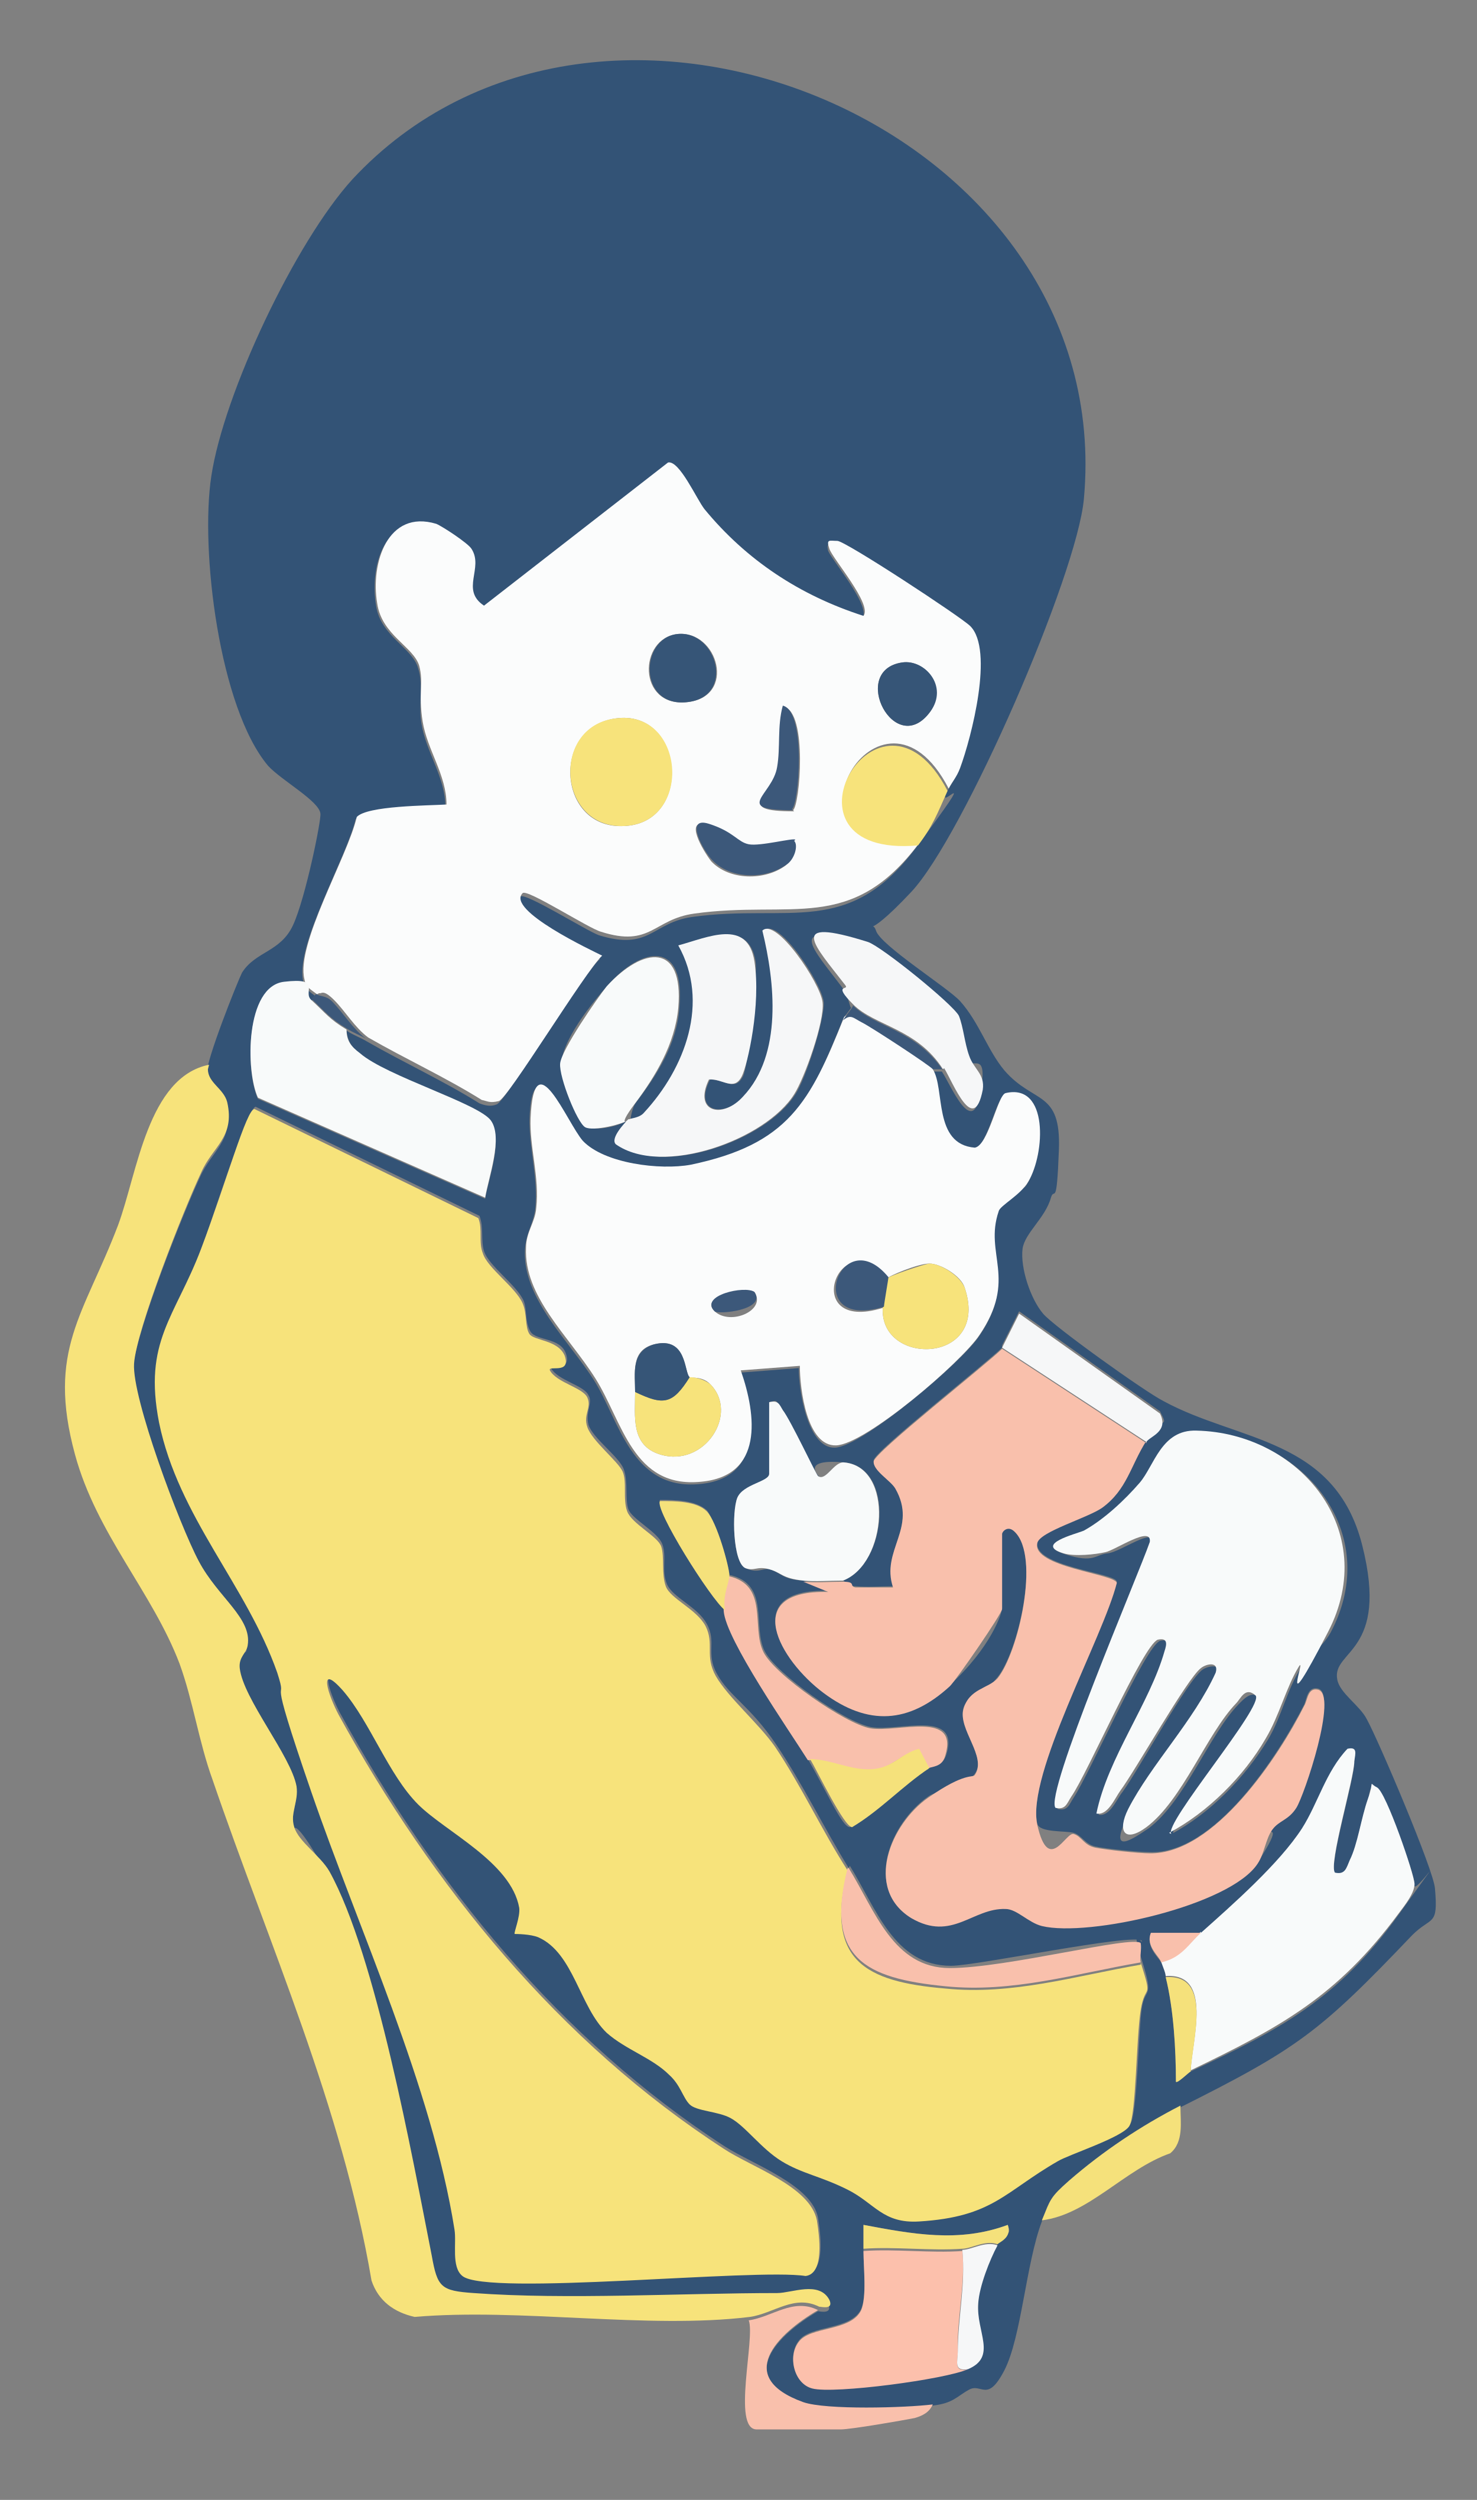 <?xml version="1.0" encoding="UTF-8"?>
<svg id="_レイヤー_1" data-name="レイヤー_1" xmlns="http://www.w3.org/2000/svg" version="1.1" viewBox="0 0 130 220">
  <rect x="0" y="0" width="130" height="220" fill="#808080" stroke="none"/>
  <!-- Generator: Adobe Illustrator 29.1.0, SVG Export Plug-In . SVG Version: 2.1.0 Build 142)  -->
  <defs>
    <style>
      .st0 {
        fill: #335376;
      }

      .st1 {
        fill: #f8fafa;
      }

      .st2 {
        fill: #365577;
      }

      .st3 {
        fill: #fbfcfc;
      }

      .st4 {
        fill: #fcc0ac;
      }

      .st5 {
        fill: #f7e37b;
      }

      .st6 {
        fill: #f9c0ac;
      }

      .st7 {
        fill: #f6f7f8;
      }

      .st8 {
        fill: #3c587a;
      }

      .st9 {
        fill: #f5e17b;
      }
    </style>
  </defs>
  <path class="st0" d="M103.9,185.4c-3.5,1.8-6.9,3.9-9.8,6.6-1.7,1.5-1.7,1.5-2.4,3.5-1.4,3.7-1.8,10.2-3.3,13.1s-2,1.1-3.1,1.7-1.4,1.2-3.2,1.4c-2.4.3-9.3.5-11.4-.2-6.1-2.2-2.3-6,1.3-8.1.1,0,1.3.3.9-.6-.8-1.8-3.3-.6-4.6-.6-8.4,0-18.5.6-26.7,0-2.8-.2-3.1-.5-3.7-3.3-1.7-8.7-4.9-26.5-9-33.8s-2.8-2.7-3.1-3.9.4-2.3.2-3.6c-.5-2.7-4.7-7.7-5-10.4s.6-1.3.7-2c.4-2.5-3.2-5.4-4.3-7.4-1.7-3.2-6-14.1-5.7-17.4s4.4-13.6,5.9-16.8c1-2.3,3-3.2,2.3-6.2-.3-1.2-1.6-1.8-1.7-2.9s2.7-8.1,3.1-8.9c1.2-1.9,3.4-1.8,4.5-4.2s2.5-9.3,2.4-9.8c-.1-1.1-3.4-2.9-4.6-4.2-4.3-5.1-6-19-5-25.5,1.1-7.3,7.4-20.6,12.4-26.1,21.8-23.5,67.4-4.7,64.4,28.1-.6,6.7-10.6,29.7-15.2,34.6s-3.5,2.1-3.1,3.4,6.3,5,7.4,6.2c1.7,1.9,2.4,4.3,3.9,6.1,2.6,3,5,1.7,4.8,7s-.4,3.2-.7,4.2c-.5,1.8-2.3,3.1-2.5,4.5-.2,1.7.7,4.4,1.8,5.7.9,1.1,9,6.9,10.6,7.7,6.6,3.6,15.1,3.2,17.5,12.7s-2.7,9.2-2.2,11.8c.2,1.2,2,2.3,2.6,3.5,1,1.8,5.9,13.3,6,14.9.3,3.4-.3,2.4-2,4.1-8.2,8.6-10.1,10-20.7,15.3ZM83.4,69.6c.3-.6.7-1.1,1-1.8,1-2.8,3.1-10.4.9-12.5-.8-.8-11.1-7.4-11.7-7.5s-.9,0-.7.7c.4.9,3.8,4.9,3,5.9-5.6-1.8-10.2-4.9-14-9.4-.8-.9-2.2-4.3-3.2-4.1l-16.2,12.6c-2-1.5,0-3.4-1.1-5s-2.5-2-3.1-2.2c-4.4-1.3-5.8,3.5-5.2,7,.4,2.7,3.2,3.7,3.7,5.5.5,1.5,0,3.3.3,4.9.4,2.5,2.1,4.7,2.1,7.3-1.6,0-7,0-7.9,1.1-.8,3.4-5.4,11.2-4.6,14.3.2.7.6.9,1.1,1.3l-.4.4c-.8-.7-1.2-1.7-2.4-1.6-3.4.4-3.4,7.8-2.3,10.2l20,8.8c.3-1.8,1.6-5.2.5-6.8s-9.2-3.9-11.5-5.9c-.7-.6-1.1-1.1-1.2-2.1.6.4,1.2.6,1.7.9,3.3,1.9,6.8,3.5,10,5.5.5.2,1,.3,1.5.1.8-.2,7.5-11.4,9.1-12.8-.8-.4-8.5-4-7-5.5.4-.4,5.8,3,6.9,3.4,4.5,1.4,4.7-1.1,8.2-1.6,8.6-1.2,13.8,1.9,19.8-6.2s1.7-2.8,2.6-4.8ZM55.4,98.5c-.4.4-1.6,1.7-1.1,2.2,4.2,2.9,13.2-.4,15.7-4.4.9-1.3,2.6-6.6,2.5-8.1s-4-7.6-5.3-6.3c1.1,4.5,1.7,10.9-1.7,14.6-1.8,1.9-4.5,1.4-3-1.5,1.3,0,2.2,1.1,2.9-.3.5-1,1.3-8.9,1.1-10.1-.6-3.7-4.2-2.1-6.7-1.4,2.7,5,.6,10.8-3,14.7-.5.5-1.2.5-1.3.6,0,0,.1-1,.5-1.5,1.9-2.5,3.6-5.2,3.8-8.4.5-5.8-3.2-5.4-6.3-1.9s-4,5.7-4.1,6.8,1.2,5,2.2,5.6,3.5-.2,3.9-.7ZM75.1,88.4c-.2.4-.7.9-.9,1.3-3,7.5-4.8,11.1-13.5,13-2.7.6-7.6,0-9.5-2.1-1.4-1.5-4.4-9-4.6-2,0,2.6.8,5.2.5,7.9-.2,1.3-.8,2-.9,3.5-.2,4.3,3.9,8,6.1,11.5s3.3,9.7,9.3,9.1c5.5-.5,4.9-5.9,3.5-9.8l5.2-.4c0,2,.8,7.1,3.2,7s11-7.4,12.6-9.7c3.5-5,.4-7.2,1.7-10.9s1.9-1.4,2.6-2.6c1.5-2.5,1.8-8.7-2-7.8-.7.2-1.5,4.5-2.7,4.8-3.6-.4-2.6-5.2-3.7-6.9h.9c.8,1.2,2.7,5.9,3.4,1.9s-.8-1.9-1.2-3c-.4-1.2-.4-2.5-.9-3.5-.4-1-6.7-6.1-8-6.5-7.3-2.3-4.7.2-2,3.8.4.5.6,1.6.7,1.7ZM74.7,164.4c-2.1-3.4-4.1-7.5-6.4-10.9s-4.1-4.2-5.2-6.2c-1-1.8,0-2.8-.9-4.4-.8-1.5-3-2.3-3.5-3.5s0-2.4-.4-3.5-2.7-2.2-3-3.1,0-2.4-.4-3.5-2.7-2.7-3.1-3.9c-.3-1.1.4-2,0-2.6-.4-.9-2.7-1.3-3.3-2.4-.2-.5,1.9.4,1.3-1.3-.5-1.4-2.6-1.1-3.1-1.9s-.3-1.9-.6-2.7c-.6-1.4-3.1-3.1-3.5-4.4-.3-1,0-2.1-.4-3.1l-19.7-9.6c-.7,0-4.1,10.8-4.7,12.3-2.3,6-5.1,8.1-3.7,15.3,1.7,8.3,7.7,14.3,10.4,22,1.2,3.4,1.8,7,3,10.5,4.3,12.1,10.7,25.8,12.6,38.5.2,1.3-.4,3.3.7,4.1,2.2,1.7,25.8-.8,30.2,0,1.7-.2,1.2-3.6,1-4.9-.5-2.9-5.7-4.7-8.2-6.3-14.5-9.4-25.6-23.1-33.9-38.2-.9-1.7-1.9-4.7.4-2.1,2.4,2.8,4,7.3,6.6,10,2.3,2.4,8.1,5.1,8.9,9.1.1.8-.5,2.2-.4,2.3s1.4,0,2.1.3c3.1,1.4,3.6,6.1,6,8.4,1.6,1.5,4,2.2,5.5,3.7s1.3,2.2,1.8,2.6c.7.6,2.6.6,3.6,1.2,1.3.7,2.9,2.8,4.5,3.8s3.9,1.6,5.8,2.5,3.1,2.9,6.3,2.8c6.5-.3,7.5-2.6,12.2-5.3,1-.6,6-2.5,6.3-3.1.6-.9.7-8.3,1-10.2s1.1-.7,0-4.2.1-1.2,0-1.7c-.7-.7-14.5,2.2-16.8,2.2-5,0-6.6-5.1-8.9-8.8ZM88.2,118.6c-1.3,1.3-11.2,9.1-11.3,9.9s1.5,1.6,1.9,2.4c2,3.5-1.2,5.4-.2,8.7-1.1,0-2.2.1-3.3,0-.6,0-1-.5-1.1-.5,3.9-1.5,4.6-10,.1-10.4s-1.6,1.7-2.3,1.2-2.4-4.9-3.1-5.8-.4-.9-1.2-.7v6.3c0,.7-2.4,1.3-2.8,2.1-.5,1.2-.4,5.7.7,6.2s1.5,0,2.1.1c1.1.3,1.1.9,3,1l2.2.9c-7.8-.2-4.3,6-.4,8.9s7.5,2.7,11.1-.6,4.6-6.3,4.6-6.8v-6.6c0-.2.5-.8,1.1-.2,2.3,2.2.3,10.7-1.5,12.9s-2.7,1.7-3,2.7c-.5,1.8,2.1,4.3,1,5.8s-3.3,1.4-4.1,2c-3.3,2.3-5.7,8-1.5,10.6,3.5,2.1,5.3-.9,8.3-.8s2,1.2,3.2,1.5c4.1,1,16.6-1.8,19-5.5s.7-2.2,1.3-3c.6-.8,1.5-.9,2.1-1.9s3.7-10,1.9-10.4c-.9-.2-1,.9-1.2,1.4-2.3,4.5-7.9,13.2-13.6,13-1,0-3.9-.3-4.8-.5s-1.2-1-1.9-1.2-3,0-3.2-.8c-1-4.4,5.8-16.5,7-21.3-.1-.8-7.4-1.3-7-3.5.2-1,4.4-2.1,5.7-3.1,2.2-1.6,2.5-3.7,3.9-5.9s2-.9,1.2-2.5l-12.4-8.8-1.5,3ZM103.1,161.4c3.4-1.8,6.5-5,8.5-8.3,1.2-2,1.7-4.5,2.9-6.3.8-1.3,1.8-1.7,2.6-3.1,4.7-8.8-2.4-17.4-11.6-17.7-3.1,0-3.4,2.7-5,4.6s-3.1,3.3-4.9,4.2-4.3,1.2-1.8,2,2.6,0,3.7-.1,4.2-2.4,3.9-.9c-1,2.8-9.3,22.2-8.3,23.4.9.2,1-.4,1.4-1,1.4-2.1,6.3-13.3,7.6-13.8.9-.2.7.4.6,1-1.3,4.6-5.1,9.4-6,14.3,1,.2,1.6-1.4,2.1-2,1.4-1.9,5.8-10,7.1-10.8.5-.3,1.6-.5,1.3.4-1.8,4.2-5.7,8.1-7.7,12s-.3,2.9,1.6,1.6c3.2-2.4,5.3-8.2,7.9-10.9.4-.4,1.1-1.2,1.7-.7.8.8-8.2,11.4-7.4,12.2ZM63.7,141.7c.3,2.5,5.8,10.4,7.4,13.1s3,6,3.7,6c2.4-1.5,4.4-3.6,6.8-5.2.5-.3,1.3,0,1.7-1.2,1.2-4-4.2-2-6.6-2.4-2.3-.4-8.4-4.7-9.4-6.7-1.1-2.2.5-5.9-3.1-6.7,0-.8-1.4-5.1-2-5.7-1-.9-2.9-.9-4.1-.9-.6.6,4.5,8.8,5.7,9.6ZM105.7,170.1h-4.4c-.5,1.2.7,2.2.9,2.6s.4,1,.4,1.3c.7,2.8.9,6.3.9,9.2.1.2,1.1-.8,1.3-.9,7.9-3.7,13-6.4,18.3-13.8s1.3-1.6,1.4-2.6-2.8-8.2-3.3-8.5c-.8-.4-.6.6-.8,1-.6,1.6-.9,4-1.6,5.4s-.4,1.2-1.3,1.1c-.6-.7,1.7-8.3,1.7-9.8,0-.7.3-1.3-.6-1.1-1.9,2-2.5,4.8-4,7-2,3.1-6.1,6.7-8.9,9.2ZM76,198c0,1.5.3,4-.2,5.2-.9,1.9-4.5,1.4-5.5,2.8-1,1.3-.4,3.6,1.2,4.1,1.9.5,11.7-.8,13.7-1.7s.7-3.3.9-5.8,1-3.8,1.7-5.1,1.3-.6.9-1.7c-4.3,1.6-8.4.8-12.7,0,0,.7,0,1.5,0,2.2Z"/>
  <path class="st5" d="M18.3,94.1c0,1.2,1.4,1.7,1.7,2.9.7,3.1-1.3,3.9-2.3,6.2-1.5,3.2-5.7,13.8-5.9,16.8s4,14.2,5.7,17.4,4.7,5,4.3,7.4c-.1.7-.8,1-.7,2,.3,2.7,4.5,7.7,5,10.4.2,1.4-.6,2.3-.2,3.6s2.3,2.5,3.1,3.9c4.1,7.4,7.3,25.2,9,33.8.5,2.8.8,3.1,3.7,3.3,8.2.6,18.3,0,26.7,0,1.3,0,3.7-1.1,4.6.6.4.9-.7.6-.9.6-2.2-1.1-4,.6-6.1.9-9,1.1-20.2-.8-29.5,0-1.8-.4-3.2-1.4-3.8-3.2-2.6-15.3-9-29.5-14-44.1-1.2-3.3-1.7-6.9-2.9-10.2-2.4-6.3-7.3-11.4-9.2-18.4-2.5-9.2.8-12.3,3.8-20.2,1.7-4.6,2.6-13,8-14.1Z"/>
  <path class="st6" d="M72,203.3c-3.6,2.1-7.4,5.9-1.3,8.1,2,.7,9,.5,11.4.2-.3.7-.9,1-1.6,1.2-1,.2-5.6,1-6.5,1h-7.4c-2.2,0-.1-8.1-.7-9.6,2.1-.3,3.9-2,6.1-.9Z"/>
  <path class="st9" d="M103.9,185.4c0,1.4.3,3.1-.9,4.1-4,1.4-7.2,5.4-11.3,5.9.8-1.9.7-2,2.4-3.5,3-2.6,6.3-4.8,9.8-6.6Z"/>
  <path class="st5" d="M100.4,172.7c1.1,3.5.4,1.7,0,4.2s-.4,9.2-1,10.2-5.3,2.5-6.3,3.1c-4.7,2.7-5.7,4.9-12.2,5.3-3.2.2-3.9-1.6-6.3-2.8s-4-1.4-5.8-2.5-3.2-3.1-4.5-3.8c-1.1-.6-3-.6-3.6-1.2s-.8-1.7-1.8-2.6c-1.5-1.5-3.8-2.2-5.5-3.7-2.4-2.3-2.9-7-6-8.4-.7-.3-2-.3-2.1-.3-.1-.1.5-1.5.4-2.3-.7-4-6.5-6.7-8.9-9.1-2.6-2.6-4.2-7.2-6.6-10-2.3-2.6-1.3.4-.4,2.1,8.3,15.1,19.4,28.8,33.9,38.2,2.4,1.6,7.6,3.3,8.2,6.3.2,1.3.7,4.7-1,4.9-4.4-.7-28,1.8-30.2,0-1-.8-.5-2.9-.7-4.1-2-12.6-8.4-26.3-12.6-38.5s-1.9-7.1-3-10.5c-2.7-7.7-8.7-13.7-10.4-22-1.4-7.2,1.4-9.2,3.7-15.3s4-12.3,4.7-12.3l19.7,9.6c.4,1,0,2.1.4,3.1.4,1.3,2.9,3,3.5,4.4.4.9.2,2.1.6,2.7s2.5.5,3.1,1.9c.6,1.7-1.5.8-1.3,1.3.6,1.1,2.9,1.5,3.3,2.4s-.4,1.5,0,2.6c.4,1.2,2.7,3,3.1,3.9s0,2.4.4,3.5,2.7,2.2,3,3.1,0,2.4.4,3.5,2.7,2,3.5,3.5c.8,1.6-.1,2.6.9,4.4,1.1,1.9,3.8,4.2,5.2,6.2,2.3,3.4,4.2,7.5,6.4,10.9-2,7.9,1.5,9.8,8.6,10.4,5.9.6,11.4-1.1,17.2-2.1Z"/>
  <path class="st3" d="M27.9,87.5c-.5-.4-1-.6-1.1-1.3-.8-3.1,3.8-10.8,4.6-14.3.9-1,6.3-1,7.9-1.1,0-2.6-1.7-4.8-2.1-7.3s.1-3.4-.3-4.9c-.5-1.7-3.3-2.7-3.7-5.5-.6-3.5.9-8.3,5.2-7,.5.2,2.8,1.7,3.1,2.2,1.1,1.7-1,3.6,1.1,5l16.2-12.6c1-.2,2.5,3.2,3.2,4.1,3.7,4.5,8.4,7.6,14,9.4.8-1-2.7-5-3-5.9s0-.7.7-.7,10.9,6.7,11.7,7.5c2.1,2.1.1,9.8-.9,12.5-.3.8-.7,1.2-1,1.8-6-11.6-16.1,6-2.6,4.8-6,8-11.2,5-19.8,6.2-3.6.5-3.8,3-8.2,1.6-1.1-.3-6.5-3.8-6.9-3.4-1.5,1.5,6.2,5.1,7,5.5-1.5,1.4-8.3,12.6-9.1,12.8s-1,0-1.5-.1c-3.2-2-6.7-3.6-10-5.5-1.2-.9-2-2.3-3-3.3s-1.1-.5-1.3-.6ZM59.6,55.8c-3.4.4-3.5,6.4.8,6,4.5-.4,2.8-6.4-.8-6ZM79.4,58.3c-4.7.7-.6,8.6,2.5,4.3,1.5-2.2-.5-4.6-2.5-4.3ZM69.8,71.3c.6-.4,1.3-8.6-.8-9.1-.6,1.7-.2,3.7-.5,5.4-.5,2.4-4,3.8,1.4,3.8ZM54.4,63.2c-5.9.6-5.4,9.6.3,9.5,6.3,0,5.6-10.1-.3-9.5ZM69.9,74c-.1-.2-3,.6-4.1.4s-2.3-1.4-3.5-1.8c-2.2-.7-.4,2.3.3,3.2,1.6,1.7,4.7,1.7,6.5.4.6-.4,1.1-1.7.7-2.1Z"/>
  <path class="st3" d="M82.1,94.1c1.1,1.7,0,6.6,3.7,6.9,1.2-.2,2-4.6,2.7-4.8,3.8-.9,3.5,5.3,2,7.8-.7,1.2-2.5,2.1-2.6,2.6-1.3,3.8,1.7,5.9-1.7,10.9-1.6,2.4-10,9.6-12.6,9.7s-3.2-5-3.2-7l-5.2.4c1.4,4,2,9.3-3.5,9.8-6,.6-6.9-5.3-9.3-9.1s-6.3-7.2-6.1-11.5c0-1.4.8-2.2.9-3.5.3-2.7-.6-5.3-.5-7.9.3-7,3.2.4,4.6,2,1.9,2,6.8,2.6,9.5,2.1,8.6-1.8,10.5-5.5,13.5-13,.7-.6,1.1,0,1.7.2s6,3.8,6.2,4.1ZM77.7,115.1c-.3,5.2,9.5,5,7.2-1.8-.3-1-2.1-2.1-3.1-2.1s-3.6,1.1-3.7,1.3c-4.3-5.1-7.8,4.9-.4,2.6ZM66.4,113.7c-.8-.5-4.9.4-3.5,1.7s4.6-.1,3.5-1.7ZM55.9,122.5c0,2.2-.4,4.7,2.2,5.5,3.9,1.2,7-3.6,4.4-6.2-.7-.7-1.6-.5-1.8-.6-.5-.4-.2-3.6-3.1-2.9-2.1.5-1.7,2.5-1.7,4.2Z"/>
  <path class="st6" d="M100.9,126.8c-1.4,2.2-1.7,4.3-3.9,5.9-1.3.9-5.5,2.1-5.7,3.1-.5,2.1,6.8,2.7,7,3.5-1.2,4.8-8,16.9-7,21.3s2.5.6,3.2.8.9,1,1.9,1.2,3.8.5,4.8.5c5.7.1,11.4-8.6,13.6-13,.3-.5.3-1.6,1.2-1.4,1.8.4-1.2,9.3-1.9,10.4s-1.5,1.1-2.1,1.9c-.6.8-.7,2.1-1.3,3-2.4,3.7-14.9,6.5-19,5.5-1.2-.3-2.2-1.5-3.2-1.5-2.9-.1-4.7,2.9-8.3.8-4.2-2.6-1.8-8.3,1.5-10.6s3.9-1.7,4.1-2c1.1-1.6-1.5-4-1-5.8s2.2-1.8,3-2.7c1.8-2.2,3.8-10.7,1.5-12.9-.6-.6-1.1,0-1.1.2v6.6c0,.4-4,6.2-4.6,6.8-3.6,3.3-7.2,3.5-11.1.6s-7.4-9.1.4-8.9l-2.2-.9c1.1.1,2.3,0,3.5,0s.5.4,1.1.5c1.1,0,2.2,0,3.3,0-1.1-3.3,2.2-5.2.2-8.7-.4-.7-2-1.6-1.9-2.4s10-8.6,11.3-9.9l12.7,8.3Z"/>
  <path class="st1" d="M103.1,161.4c-.8-.8,8.3-11.4,7.4-12.2s-1.3.3-1.7.7c-2.6,2.7-4.7,8.5-7.9,10.9-1.9,1.4-2.6.4-1.6-1.6,2-3.9,5.8-7.8,7.7-12,.3-1-.8-.8-1.3-.4-1.2.9-5.7,8.9-7.1,10.8-.5.7-1.1,2.2-2.1,2,1-4.9,4.7-9.7,6-14.3.2-.6.3-1.2-.6-1-1.3.5-6.2,11.8-7.6,13.8-.4.6-.5,1.2-1.4,1-1-1.2,7.3-20.5,8.3-23.4.2-1.5-3,.7-3.9.9s-2.7.4-3.7.1c-2.6-.8,1.1-1.7,1.8-2,1.8-1,3.6-2.7,4.9-4.2s1.9-4.7,5-4.6c9.1.2,16.2,8.8,11.6,17.7s-1.8,1.8-2.6,3.1c-1.1,1.8-1.7,4.3-2.9,6.3-1.9,3.3-5.1,6.5-8.5,8.3Z"/>
  <path class="st1" d="M105.7,170.1c2.8-2.5,6.9-6.1,8.9-9.2,1.4-2.2,2.1-5,4-7,.9-.2.7.4.6,1.1,0,1.5-2.3,9.1-1.7,9.8.9.2,1-.4,1.3-1.1.7-1.4,1-3.7,1.6-5.4s0-1.4.8-1,3.3,7.7,3.3,8.5-.8,1.8-1.4,2.6c-5.4,7.3-10.4,10-18.3,13.8.1-2.6,2-8.6-2.2-8.3,0-.3-.3-.9-.4-1.3,1.8-.4,2.4-1.7,3.5-2.6Z"/>
  <path class="st7" d="M55.4,98.5c.1-.1.9-.1,1.3-.6,3.6-3.9,5.8-9.7,3-14.7,2.6-.7,6.1-2.4,6.7,1.4s-.6,9.1-1.1,10.1c-.7,1.4-1.7.2-2.9.3-1.4,2.9,1.2,3.5,3,1.5,3.5-3.7,2.8-10.1,1.7-14.6,1.2-1.2,5.1,4.6,5.3,6.3s-1.6,6.7-2.5,8.1c-2.5,4-11.6,7.3-15.7,4.4-.5-.5.7-1.8,1.1-2.2Z"/>
  <path class="st1" d="M30.5,90.6c0,1,.4,1.5,1.2,2.1,2.3,2,10.4,4.4,11.5,5.9s-.2,5-.5,6.8l-20-8.8c-1.1-2.4-1.1-9.8,2.3-10.2s1.6.9,2.4,1.6c1.3,1.2,1.6,1.7,3.1,2.6Z"/>
  <path class="st4" d="M84.7,198c.3,3-.5,6-.4,9,0,.8-.4,1.8.9,1.5-2,.9-11.8,2.2-13.7,1.7-1.6-.4-2.2-2.8-1.2-4.1,1-1.4,4.6-.9,5.5-2.8.5-1.2.2-3.7.2-5.2,2.8-.2,5.9.2,8.7,0Z"/>
  <path class="st1" d="M70.7,139.1c-1.9-.2-1.9-.7-3-1s-1.3.2-2.1-.1c-1.1-.5-1.2-5-.7-6.2s2.8-1.4,2.8-2.1v-6.3c.8-.2.9.2,1.2.7.7.9,2.9,5.6,3.1,5.8.7.5,1.4-1.3,2.3-1.2,4.4.4,3.8,8.9-.1,10.4-1.2,0-2.4.1-3.5,0Z"/>
  <path class="st1" d="M55.4,98.5c-.4.4-3.2,1.1-3.9.7s-2.3-4.4-2.2-5.6,3.3-5.8,4.1-6.8c3.2-3.5,6.8-3.9,6.3,1.9-.3,3.2-2,6-3.8,8.4s-.4,1.4-.5,1.5Z"/>
  <path class="st6" d="M81.7,155.7l-.9-1.7c-1.6.4-2.4,1.7-4.2,1.8s-3.6-1-5.5-.9c-1.7-2.7-7.2-10.6-7.4-13.1-.1-1.3.4-2.4.4-3.1,3.6.8,2,4.5,3.1,6.7,1,2,7.2,6.3,9.4,6.7,2.4.4,7.8-1.6,6.6,2.4-.3,1.1-1.2.9-1.7,1.2Z"/>
  <path class="st7" d="M83,94.1c-2.3-3.6-6-3.8-7.9-5.7s-.3-1.2-.7-1.7c-2.7-3.5-5.3-6.1,2-3.8,1.2.4,7.5,5.5,8,6.5.4,1,.5,2.4.9,3.5.4,1.2,1.4,1.6,1.2,3-.8,4.1-2.6-.6-3.4-1.9Z"/>
  <path class="st6" d="M74.7,164.4c2.3,3.7,3.9,8.8,8.9,8.8s16.1-2.9,16.8-2.2c.1.5-.1,1.3,0,1.7-5.8,1-11.3,2.7-17.2,2.1-7.1-.7-10.6-2.5-8.6-10.4Z"/>
  <path class="st5" d="M83.4,69.6c-.9,2-1.3,3.1-2.6,4.8-13.5,1.2-3.4-16.4,2.6-4.8Z"/>
  <path class="st7" d="M88.2,118.6l1.5-3,12.4,8.8c.8,1.6-.9,2-1.2,2.5l-12.7-8.3Z"/>
  <path class="st9" d="M71.2,154.8c1.9,0,3.6,1,5.5.9s2.6-1.4,4.2-1.8l.9,1.7c-2.4,1.6-4.3,3.7-6.8,5.2-.7,0-3.1-5-3.7-6Z"/>
  <path class="st9" d="M64.2,138.6c0,.7-.6,1.7-.4,3.1-1.2-.9-6.3-9-5.7-9.6,1.3,0,3.2,0,4.1.9s2,4.9,2,5.7Z"/>
  <path class="st7" d="M87.8,197.6c-.7,1.3-1.6,3.6-1.7,5.1-.2,2.5,1.7,4.7-.9,5.8-1.3.2-.9-.7-.9-1.5,0-3,.7-5.9.4-9,.8,0,2-.8,3.1-.4Z"/>
  <path class="st9" d="M76,198c0-.7,0-1.5,0-2.2,4.3.8,8.4,1.6,12.7,0,.4,1.1-.7,1.5-.9,1.7-1.1-.4-2.3.4-3.1.4-2.8.2-5.9-.2-8.7,0Z"/>
  <path class="st9" d="M104.8,182.3c-.2.1-1.2,1.1-1.3.9,0-2.8-.2-6.4-.9-9.2,4.2-.3,2.3,5.7,2.2,8.3Z"/>
  <path class="st8" d="M83,94.1h-.9c-.2-.3-5.4-3.7-6.2-4.1s-1-.8-1.7-.2c.2-.4.7-.9.9-1.3,1.9,1.9,5.5,2.1,7.9,5.7Z"/>
  <path class="st6" d="M105.7,170.1c-1.1,1-1.7,2.2-3.5,2.6-.1-.5-1.4-1.4-.9-2.6h4.4Z"/>
  <path class="st8" d="M27.9,87.5c.2.2.8.1,1.3.6,1,1,1.8,2.4,3,3.3-.5-.3-1.1-.5-1.7-.9-1.5-.9-1.8-1.4-3.1-2.6l.4-.4Z"/>
  <path class="st5" d="M54.4,63.2c6-.6,6.6,9.5.3,9.5-5.7,0-6.2-9-.3-9.5Z"/>
  <path class="st2" d="M59.6,55.8c3.5-.4,5.2,5.6.8,6-4.2.4-4.1-5.6-.8-6Z"/>
  <path class="st2" d="M79.4,58.3c2-.3,4.1,2.1,2.5,4.3-3.1,4.3-7.2-3.6-2.5-4.3Z"/>
  <path class="st8" d="M69.9,74c.4.4,0,1.7-.7,2.1-1.8,1.3-4.9,1.3-6.5-.4-.8-.8-2.5-3.9-.3-3.2s2.5,1.6,3.5,1.8,4-.6,4.1-.4Z"/>
  <path class="st8" d="M69.8,71.3c-5.4,0-1.8-1.3-1.4-3.8.3-1.7,0-3.6.5-5.4,2.1.5,1.4,8.8.8,9.1Z"/>
  <path class="st5" d="M77.7,115.1c0-.2.4-2.5.4-2.6.1-.2,3.4-1.3,3.7-1.3,1,0,2.7,1.1,3.1,2.1,2.3,6.8-7.5,7-7.2,1.8Z"/>
  <path class="st5" d="M55.9,122.5c2.5,1.2,3.3,1.1,4.8-1.3.1,0,1,0,1.8.6,2.6,2.6-.5,7.4-4.4,6.2-2.6-.8-2.2-3.3-2.2-5.5Z"/>
  <path class="st2" d="M55.9,122.5c0-1.6-.4-3.6,1.7-4.2,2.9-.7,2.6,2.5,3.1,2.9-1.5,2.4-2.3,2.5-4.8,1.3Z"/>
  <path class="st8" d="M78.2,112.4c0,.1-.4,2.4-.4,2.6-7.3,2.2-3.8-7.7.4-2.6Z"/>
  <path class="st8" d="M66.4,113.7c1.1,1.6-3.2,2-3.5,1.7-1.4-1.4,2.7-2.3,3.5-1.7Z"/>
</svg>